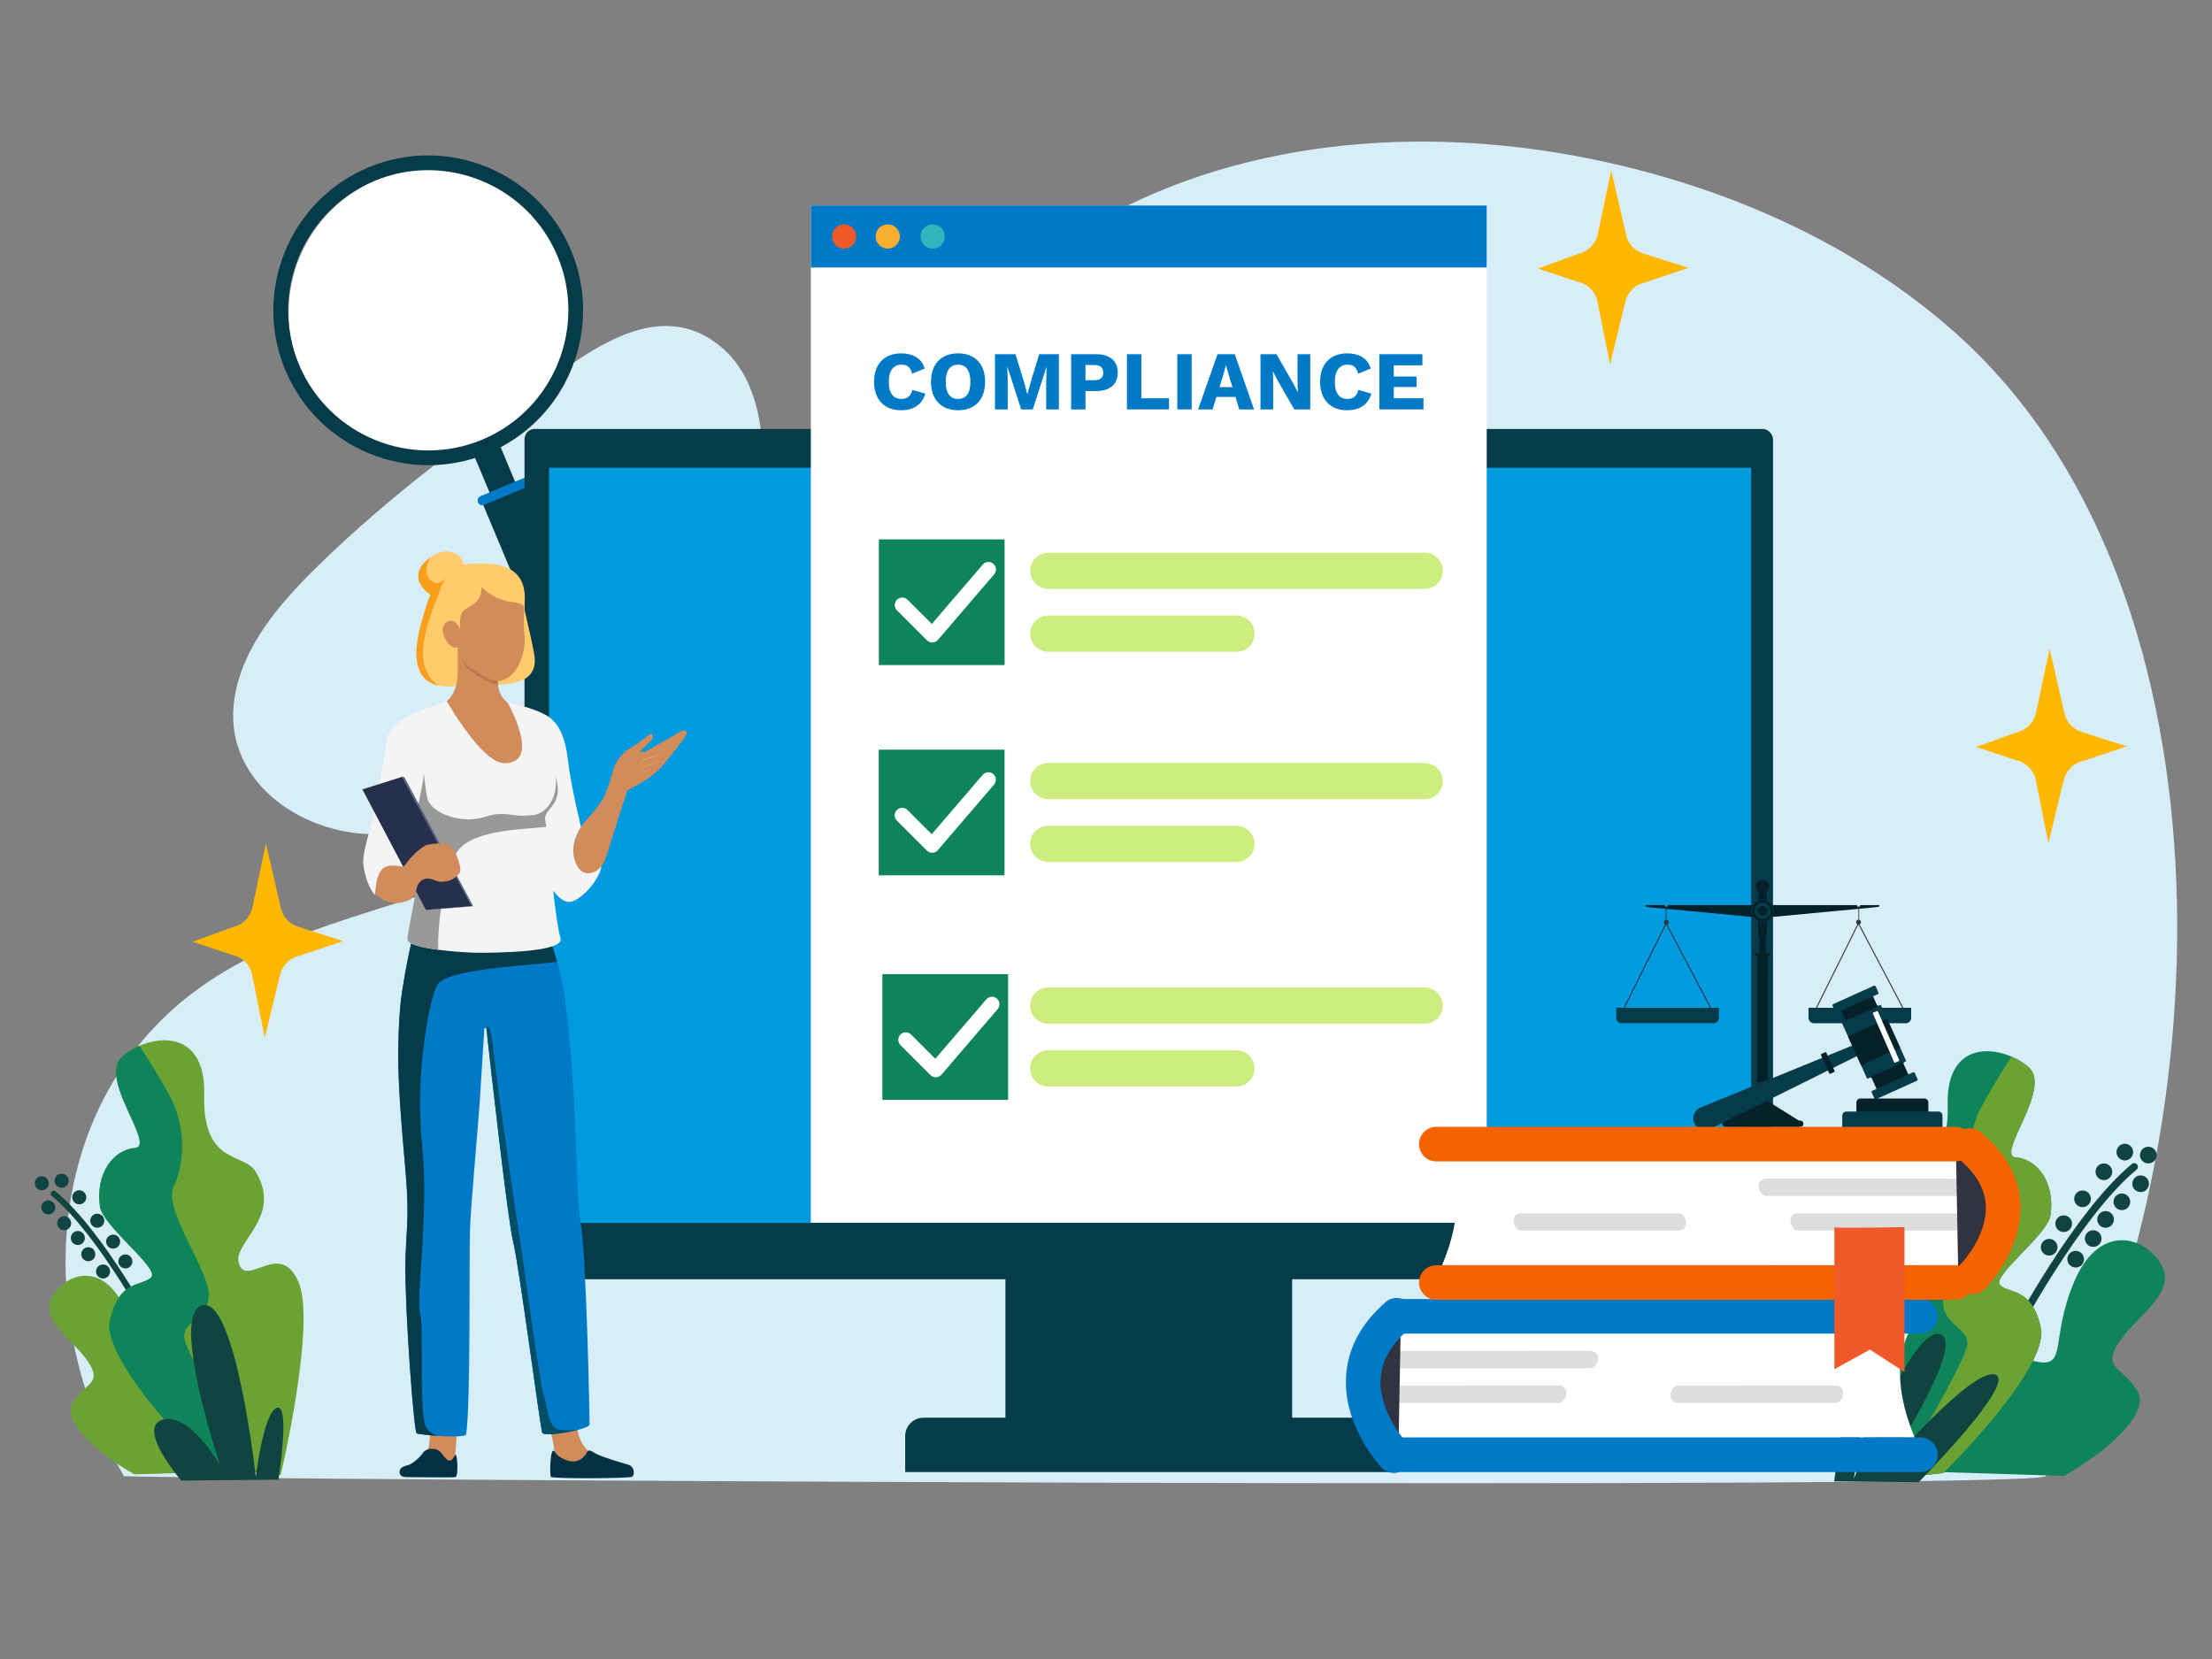 <?xml version="1.0" encoding="UTF-8"?>
<svg id="Layer_1" data-name="Layer 1" xmlns="http://www.w3.org/2000/svg" viewBox="0 0 1600 1200">
  <rect x="0" y="0" width="1600" height="1200" fill="#808080" stroke="none"/>
  <defs>
    <style>
      .cls-1 {
        fill: #ffb700;
      }

      .cls-2 {
        fill: #f46300;
      }

      .cls-3 {
        fill: #009bde;
      }

      .cls-4 {
        fill: #063b49;
      }

      .cls-5 {
        fill: #034e67;
      }

      .cls-6 {
        fill: #d28c5c;
      }

      .cls-7 {
        fill: #042028;
      }

      .cls-8 {
        fill: #0f4440;
      }

      .cls-9 {
        fill: #26304a;
      }

      .cls-10 {
        fill: #fff;
      }

      .cls-11 {
        fill: #6aa333;
      }

      .cls-12 {
        fill: #cded80;
      }

      .cls-13 {
        fill: #007ac6;
      }

      .cls-14 {
        fill: #033042;
      }

      .cls-15 {
        fill: #0f845a;
      }

      .cls-16 {
        fill: #33b5bd;
      }

      .cls-17 {
        fill: #313440;
      }

      .cls-18 {
        fill: #4e5f7f;
      }

      .cls-19 {
        fill: #ddd;
      }

      .cls-20 {
        fill: #e7ac81;
      }

      .cls-21 {
        fill: #999;
      }

      .cls-22 {
        fill: #fbaf32;
      }

      .cls-23 {
        fill: #f4f4f4;
      }

      .cls-24 {
        fill: #d7eef8;
      }

      .cls-25 {
        fill: #f05a2a;
      }

      .cls-26 {
        fill: #bb784c;
      }

      .cls-27 {
        fill: #f99f1b;
      }

      .cls-28 {
        fill: #ffcb6b;
      }
    </style>
  </defs>
  <path class="cls-24" d="M522.72,251.93c42.2,36.66,32.48,124.86,7.45,170.89-48.58,89.34-153.05,181.09-260.34,180.54-53.56-.28-109.5-39.85-100.17-98.58,5.81-36.55,31.26-66.66,57.56-92.7,46.76-46.32,99.25-86.24,152.69-124.46,39.67-28.38,94.79-77.4,142.8-35.69Z"/>
  <path class="cls-24" d="M144.18,714.66c-113.28,81.55-121.1,239.21-54.51,353.08,71.24,2.67,1384.39,10.06,1389.98,0,127.62-229.6,146.33-638.68-65.29-826.98-70.19-62.45-158.62-102.34-250.28-122.96-124.16-27.94-260-20.12-370.76,42.57-131.09,74.2-190,217.5-277.45,332.4-43.09,56.62-92.97,107.05-159.09,135.48-69.83,30.02-148.27,40.72-211.37,85.53-.41.29-.82.59-1.23.88Z"/>
  <g>
    <path class="cls-15" d="M1492.85,1067.58c25.5-14.2,63.42-43.56,53.26-61.25-10.16-17.69-26.02-15.72-13.77-34.9,12.25-19.18,44.12-36.94,30.2-58.02-13.92-21.09-45.33-26.94-62.46,14.19-17.13,41.13-4.69,61.66-26.61,57.39s-41.06-11.46-56.07,28.48c-15.01,39.95-10.91,51.4-10.91,51.4l86.36,2.72Z"/>
    <g>
      <path class="cls-8" d="M1455.61,969.13c-.42,0-.84-.1-1.24-.31-1.3-.68-1.8-2.29-1.12-3.6,1.9-3.62,47.11-89,88.79-123.27,1.14-.94,2.81-.77,3.75.37.93,1.14.77,2.81-.37,3.75-40.86,33.59-87,120.76-87.46,121.64-.48.91-1.4,1.42-2.36,1.42Z"/>
      <circle class="cls-8" cx="1482.21" cy="902.15" r="6.03"/>
      <circle class="cls-8" cx="1492.72" cy="885.14" r="6.03"/>
      <circle class="cls-8" cx="1506.33" cy="867.21" r="6.03" transform="translate(-119.46 252.48) rotate(-9.22)"/>
      <circle class="cls-8" cx="1521.79" cy="847.57" r="6.03"/>
      <circle class="cls-8" cx="1536.94" cy="833.35" r="6.03" transform="translate(-139.11 1330.86) rotate(-45)"/>
      <circle class="cls-8" cx="1553.95" cy="835.51" r="6.03" transform="translate(187.36 1951.43) rotate(-67.5)"/>
      <circle class="cls-8" cx="1548.38" cy="856.23" r="6.03"/>
      <circle class="cls-8" cx="1534.77" cy="869.37" r="6.03" transform="translate(-119.44 257.07) rotate(-9.22)"/>
      <circle class="cls-8" cx="1523.02" cy="882.05" r="6.03" transform="translate(125.28 1951.59) rotate(-67.5)"/>
      <circle class="cls-8" cx="1514.06" cy="895.97" r="6.03" transform="translate(-123.97 254.09) rotate(-9.22)"/>
      <circle class="cls-8" cx="1501.38" cy="910.81" r="6.03" transform="translate(85.35 1949.35) rotate(-67.5)"/>
    </g>
    <g>
      <path class="cls-15" d="M1405.62,1065.56s76.98-75.69,70.56-105.2-23.09-24.38-29.51-30.79c-6.41-6.41,34.64-36.46,36.56-50.68,3.21-23.73-9.62-40.41-25.02-41.7-15.4-1.28,26.94-50.03,8.98-65.43-17.96-15.4-59.66-22.45-58.37,27.58,1.28,50.03-28.36,41.19-36.56,54.52-20.53,33.36,17.96,51.32,11.55,66.71-6.41,15.4-29.33-17.76-42.25,12.29-12.92,30.05,12.74,137.81,12.74,137.81l51.32-5.13Z"/>
      <path class="cls-11" d="M1458.22,837.2c-15.4-1.28,26.94-50.03,8.98-65.43-3.37-2.89-7.57-5.48-12.17-7.46-6.02,9.15-15.53,24.15-22.47,37.61-10.9,21.17-9.62,47.47-1.92,62.86,7.7,15.4-23.73,57.73-25.02,75.69-1.28,17.96,19.24,19.89,17.32,32.71-1.71,11.39-41.82,80.38-50.8,95.72l33.48-3.35s76.98-75.69,70.56-105.2c-6.41-29.51-23.09-24.38-29.51-30.79-6.41-6.41,34.64-36.46,36.56-50.68,3.21-23.73-9.62-40.41-25.02-41.7Z"/>
    </g>
    <path class="cls-8" d="M1387.83,1072.1s71.98-72.82,55.24-77.84c-16.74-5.02-79.51,67.8-79.51,67.8,0,0,60.26-92.07,39.34-97.09-20.92-5.02-61.94,104.62-61.94,104.62,0,0,12.55-78.4,4.18-80.63-8.37-2.23-18.41,82.58-18.41,82.58l61.1.56Z"/>
  </g>
  <g>
    <circle class="cls-10" cx="312.8" cy="225.95" r="104.05"/>
    <path class="cls-4" d="M358.07,325.54c-55.74,26.65-122.77,2.98-149.42-52.76-26.65-55.74-2.98-122.77,52.76-149.42,55.74-26.65,122.77-2.98,149.42,52.76,26.65,55.74,2.98,122.77-52.76,149.42ZM266.02,132.99c-50.43,24.11-71.85,84.75-47.74,135.19,24.11,50.43,84.75,71.85,135.19,47.74,50.43-24.11,71.85-84.75,47.74-135.19-24.11-50.43-84.75-71.85-135.19-47.74Z"/>
    <rect class="cls-4" x="349.04" y="323.89" width="20.05" height="36.56" transform="translate(-104.34 165.36) rotate(-22.74)"/>
    <rect class="cls-4" x="365.37" y="352.09" width="35.38" height="94.65" transform="translate(-124.6 179.07) rotate(-22.73)"/>
    <path class="cls-13" d="M379.02,345.72l-31.41,13.16c-1.74.73-2.57,2.75-1.84,4.49h0c.73,1.74,2.75,2.57,4.49,1.84l31.41-13.16c1.74-.73,2.57-2.75,1.84-4.49h0c-.73-1.74-2.75-2.57-4.49-1.84Z"/>
  </g>
  <g>
    <g>
      <path class="cls-8" d="M113.1,968.78c-.78,0-1.53-.42-1.92-1.16-.39-.74-39.28-74.2-73.71-102.5-.93-.76-1.06-2.13-.3-3.05.76-.93,2.13-1.06,3.05-.3,35.11,28.87,73.19,100.79,74.79,103.84.56,1.06.15,2.37-.91,2.93-.32.17-.67.25-1.01.25Z"/>
      <circle class="cls-8" cx="90.69" cy="912.42" r="5.08"/>
      <circle class="cls-8" cx="81.83" cy="898.09" r="5.08"/>
      <path class="cls-8" d="M65.29,882.98c0-2.81,2.27-5.08,5.08-5.08s5.08,2.27,5.08,5.08-2.27,5.08-5.08,5.08-5.08-2.27-5.08-5.08Z"/>
      <circle class="cls-8" cx="57.34" cy="866.04" r="5.08"/>
      <circle class="cls-8" cx="44.58" cy="854.06" r="5.08"/>
      <circle class="cls-8" cx="30.25" cy="855.88" r="5.08"/>
      <circle class="cls-8" cx="34.94" cy="873.34" r="5.08"/>
      <circle class="cls-8" cx="46.4" cy="884.8" r="5.08"/>
      <circle class="cls-8" cx="56.3" cy="895.48" r="5.08"/>
      <path class="cls-8" d="M58.78,907.21c0-2.81,2.27-5.08,5.08-5.08s5.08,2.27,5.08,5.08-2.27,5.08-5.08,5.08-5.08-2.27-5.08-5.08Z"/>
      <circle class="cls-8" cx="74.54" cy="919.71" r="5.08"/>
    </g>
    <path class="cls-11" d="M97.29,1066.49c-21.49-11.97-53.43-36.7-44.87-51.61,8.56-14.9,21.92-13.25,11.6-29.41-10.32-16.16-37.18-31.12-25.45-48.89,11.73-17.77,38.19-22.7,52.63,11.95,14.44,34.65,3.95,51.95,22.42,48.35,18.47-3.6,34.6-9.66,47.24,24,12.65,33.66,9.19,43.3,9.19,43.3l-72.76,2.29Z"/>
    <g>
      <path class="cls-11" d="M150.96,1061.85s-78.04-76.74-71.54-106.65c6.5-29.92,23.41-24.71,29.92-31.22,6.5-6.5-35.12-36.97-37.07-51.38-3.25-24.06,9.75-40.97,25.36-42.27,15.61-1.3-27.31-50.73-9.1-66.33,18.21-15.61,60.48-22.76,59.18,27.96-1.3,50.73,28.75,41.76,37.07,55.28,20.81,33.82-18.21,52.03-11.71,67.63,6.5,15.61,29.74-18,42.83,12.46,13.09,30.46-12.92,139.72-12.92,139.72l-52.03-5.2Z"/>
      <path class="cls-15" d="M97.63,830.33c15.61-1.3-27.31-50.73-9.1-66.33,3.41-2.93,7.68-5.56,12.34-7.56,6.1,9.28,15.75,24.48,22.78,38.13,11.06,21.46,9.76,48.12,1.95,63.73-7.8,15.61,24.06,58.53,25.36,76.74,1.3,18.21-19.51,20.16-17.56,33.17,1.73,11.55,42.4,81.49,51.5,97.04l-33.94-3.39s-78.04-76.74-71.54-106.65c6.5-29.91,23.41-24.71,29.91-31.22,6.5-6.5-35.12-36.96-37.07-51.38-3.25-24.06,9.75-40.97,25.36-42.27Z"/>
    </g>
    <path class="cls-8" d="M131.07,1070.93s-32.77-38.21-13.5-43.99c19.27-5.78,41.44,32.43,41.44,32.43,0,0-36.62-109.5-12.54-115.28,24.08-5.78,38.55,123.95,38.55,123.95,0,0,5.76-47.21,15.4-49.77,9.63-2.57.98,52.02.98,52.02l-70.33.64Z"/>
  </g>
  <g>
    <g>
      <rect class="cls-4" x="727.25" y="910.27" width="207.37" height="136.89"/>
      <rect class="cls-4" x="379.39" y="310.27" width="903.09" height="615.03" rx="7.46" ry="7.46"/>
      <path class="cls-4" d="M993.85,1025.47h-325.83c-7.33,0-13.28,5.95-13.28,13.28v26.02h352.39v-26.02c0-7.33-5.95-13.28-13.28-13.28Z"/>
    </g>
    <polygon class="cls-3" points="397.19 338.34 397.19 369.66 397.19 428.47 397.19 884.58 1266.72 884.58 1266.72 428.47 1266.72 369.66 1266.72 338.34 397.19 338.34"/>
  </g>
  <g>
    <rect class="cls-10" x="586.49" y="148.8" width="488.9" height="735.63"/>
    <g>
      <g>
        <rect class="cls-15" x="635.62" y="542.25" width="90.97" height="90.91"/>
        <path class="cls-10" d="M674.24,616.82c-1.43,0-2.82-.57-3.83-1.59l-21.68-21.67c-2.12-2.12-2.12-5.54,0-7.66,2.12-2.12,5.55-2.12,7.67,0l17.54,17.53,36.85-42.95c1.95-2.28,5.37-2.53,7.64-.59,2.28,1.95,2.54,5.36.59,7.63l-40.65,47.4c-.98,1.15-2.4,1.83-3.91,1.89-.07,0-.14,0-.21,0Z"/>
        <path class="cls-12" d="M1030.5,578.09h-272.29c-7.24,0-13.11-5.87-13.11-13.11s5.87-13.11,13.11-13.11h272.29c7.24,0,13.11,5.87,13.11,13.11s-5.87,13.11-13.11,13.11Z"/>
        <path class="cls-12" d="M894.35,623.53h-136.15c-7.24,0-13.11-5.87-13.11-13.11s5.87-13.11,13.11-13.11h136.15c7.24,0,13.11,5.87,13.11,13.11s-5.87,13.11-13.11,13.11Z"/>
      </g>
      <g>
        <rect class="cls-15" x="638.24" y="704.65" width="90.97" height="90.91"/>
        <path class="cls-10" d="M676.86,779.22c-1.43,0-2.82-.57-3.83-1.59l-21.68-21.67c-2.12-2.12-2.12-5.54,0-7.66,2.12-2.12,5.55-2.12,7.67,0l17.54,17.53,36.85-42.95c1.95-2.28,5.37-2.53,7.64-.59,2.28,1.95,2.54,5.36.59,7.63l-40.65,47.4c-.98,1.15-2.4,1.83-3.91,1.89-.07,0-.14,0-.21,0Z"/>
        <path class="cls-12" d="M1030.5,740.5h-272.29c-7.24,0-13.11-5.87-13.11-13.11s5.87-13.11,13.11-13.11h272.29c7.24,0,13.11,5.87,13.11,13.11s-5.87,13.11-13.11,13.11Z"/>
        <path class="cls-12" d="M894.35,785.93h-136.15c-7.24,0-13.11-5.87-13.11-13.11s5.87-13.11,13.11-13.11h136.15c7.24,0,13.11,5.87,13.11,13.11s-5.87,13.11-13.11,13.11Z"/>
      </g>
      <g>
        <rect class="cls-15" x="635.69" y="390.15" width="90.97" height="90.91"/>
        <path class="cls-10" d="M674.31,464.72c-1.43,0-2.82-.57-3.83-1.59l-21.68-21.67c-2.12-2.12-2.12-5.54,0-7.66,2.12-2.12,5.55-2.12,7.67,0l17.54,17.53,36.85-42.95c1.95-2.28,5.37-2.53,7.64-.59,2.28,1.95,2.54,5.36.59,7.63l-40.65,47.4c-.98,1.15-2.4,1.83-3.91,1.89-.07,0-.14,0-.21,0Z"/>
        <path class="cls-12" d="M1030.56,425.99h-272.29c-7.24,0-13.11-5.87-13.11-13.11s5.87-13.11,13.11-13.11h272.29c7.24,0,13.11,5.87,13.11,13.11s-5.87,13.11-13.11,13.11Z"/>
        <path class="cls-12" d="M894.42,471.43h-136.15c-7.24,0-13.11-5.87-13.11-13.11s5.87-13.11,13.11-13.11h136.15c7.24,0,13.11,5.87,13.11,13.11s-5.87,13.11-13.11,13.11Z"/>
      </g>
    </g>
    <rect class="cls-13" x="586.5" y="148.65" width="488.86" height="44.84"/>
    <circle class="cls-25" cx="610.57" cy="171.07" r="8.78"/>
    <circle class="cls-22" cx="642.12" cy="171.07" r="8.78"/>
    <circle class="cls-16" cx="674.66" cy="171.07" r="8.78"/>
  </g>
  <g>
    <rect class="cls-7" x="1272.62" y="673.79" width="4.56" height="111.05"/>
    <rect class="cls-7" x="1271.01" y="690.51" width="7.78" height="111.05"/>
    <polygon class="cls-7" points="1279.1 796.74 1270.7 796.74 1248.52 810.6 1248.52 815.07 1301.28 815.07 1301.28 810.6 1279.1 796.74"/>
    <rect class="cls-7" x="1269.53" y="689.35" width="10.73" height="1.88" rx=".16" ry=".16"/>
    <rect class="cls-7" x="1271.75" y="646.25" width="6.3" height="30.58"/>
    <circle class="cls-7" cx="1274.9" cy="641.36" r="4.9"/>
    <path class="cls-7" d="M1206.41,654.66v.18c0,.64-.52,1.16-1.16,1.16s-1.16-.52-1.16-1.16v-.18h-13.86s-.36,1.25,1.43,1.43c1.79.18,77.61,7.33,77.61,7.33l.72-8.76h-63.57Z"/>
    <path class="cls-17" d="M1205.11,667.17c-.15,0-.27-.12-.27-.27v-11.2c0-.15.12-.27.27-.27s.27.12.27.27v11.2c0,.15-.12.27-.27.27Z"/>
    <path class="cls-17" d="M1207.05,667.01c0-.98-.8-1.78-1.78-1.78s-1.78.8-1.78,1.78.8,1.78,1.78,1.78,1.78-.8,1.78-1.78Z"/>
    <path class="cls-7" d="M1343.21,654.66v.18c0,.64.52,1.16,1.16,1.16s1.16-.52,1.16-1.16v-.18h13.86s.36,1.25-1.43,1.43c-1.79.18-77.61,7.33-77.61,7.33l-.72-8.76h63.57Z"/>
    <path class="cls-17" d="M1311.81,733.47s-.08,0-.12-.01c-.21-.04-.32-.19-.25-.33l32.43-65.31c.05-.11.2-.18.37-.18.16,0,.32.07.37.17l34.26,65.14c.07.14-.04.28-.24.33-.21.05-.43-.02-.5-.16l-33.88-64.42-32.07,64.58c-.05.11-.21.18-.37.18Z"/>
    <path class="cls-17" d="M1344.51,667.17c-.15,0-.27-.12-.27-.27v-11.2c0-.15.12-.27.27-.27s.27.12.27.27v11.2c0,.15-.12.27-.27.27Z"/>
    <path class="cls-17" d="M1342.56,667.01c0-.98.8-1.78,1.78-1.78s1.78.8,1.78,1.78-.8,1.78-1.78,1.78-1.78-.8-1.78-1.78Z"/>
    <g>
      <g>
        <circle class="cls-7" cx="1274.9" cy="658.85" r="8.11" transform="translate(-89.07 212.72) rotate(-9.22)"/>
        <path class="cls-4" d="M1274.9,667.23c-4.62,0-8.38-3.76-8.38-8.38s3.76-8.38,8.38-8.38,8.38,3.76,8.38,8.38-3.76,8.38-8.38,8.38ZM1274.9,651.01c-4.33,0-7.85,3.52-7.85,7.85s3.52,7.85,7.85,7.85,7.85-3.52,7.85-7.85-3.52-7.85-7.85-7.85Z"/>
      </g>
      <circle class="cls-4" cx="1274.9" cy="658.85" r="5.95"/>
      <circle class="cls-7" cx="1274.9" cy="658.85" r="3.35"/>
    </g>
    <rect class="cls-7" x="1271.01" y="698.6" width="7.78" height="3.98"/>
    <rect class="cls-7" x="1271.01" y="784.62" width="7.78" height="4.9"/>
    <rect class="cls-4" x="1271.01" y="782.86" width="7.78" height=".68"/>
    <rect class="cls-7" x="1271.01" y="796.04" width="7.78" height=".68"/>
    <path class="cls-7" d="M1302.21,810.55h-54.19c-1.26,0-2.28,1.02-2.28,2.28h0c0,1.26,1.02,2.28,2.28,2.28h54.19c1.26,0,2.28-1.02,2.28-2.28h0c0-1.26-1.02-2.28-2.28-2.28Z"/>
    <path class="cls-4" d="M1312.06,740.13h66.43c2.16,0,3.92-1.75,3.92-3.92v-7.24h-74.27v7.24c0,2.16,1.75,3.92,3.92,3.92Z"/>
    <path class="cls-17" d="M1172.75,733.47s-.08,0-.12-.01c-.21-.04-.32-.19-.25-.33l32.43-65.31c.05-.11.2-.18.37-.18.16,0,.32.07.37.17l34.26,65.14c.07.14-.04.28-.24.33-.21.05-.43-.02-.5-.16l-33.88-64.42-32.07,64.58c-.05.11-.21.18-.37.18Z"/>
    <path class="cls-4" d="M1173,740.13h66.43c2.16,0,3.92-1.75,3.92-3.92v-7.24h-74.27v7.24c0,2.16,1.75,3.92,3.92,3.92Z"/>
  </g>
  <g>
    <g>
      <rect class="cls-7" x="1320.86" y="740.8" width="69.92" height="25.26" transform="translate(1227.56 2299.22) rotate(-114.32)"/>
      <path class="cls-4" d="M1342.7,755.08l3.34,7.39-109.01,54.13c-4.31,2.14-9.54.28-11.52-4.11h0c-1.98-4.39.07-9.54,4.53-11.37l112.66-46.04Z"/>
      <rect class="cls-4" x="1333.16" y="738.04" width="44.77" height="31.02" transform="translate(1227.07 2299.15) rotate(-114.32)"/>
      <path class="cls-7" d="M1334.88,738.4s.1-.01.14-.03l23.34-10.55c.18-.08.26-.29.18-.47-.08-.18-.29-.26-.47-.18l-23.34,10.55c-.18.08-.26.29-.18.47.06.13.19.21.33.21Z"/>
      <path class="cls-7" d="M1353.46,779.52s.1-.01.14-.03l23.34-10.55c.18-.08.26-.29.18-.47-.08-.18-.29-.26-.47-.18l-23.34,10.55c-.18.08-.26.29-.18.47.06.13.19.21.33.21Z"/>
      <rect class="cls-7" x="1344.19" y="738.26" width="22.91" height="31.02" transform="translate(1227.01 2299.54) rotate(-114.32)"/>
      <rect class="cls-4" x="1325.01" y="719.4" width="34.19" height="6.7" rx=".87" ry=".87" transform="translate(-178.55 616.81) rotate(-24.32)"/>
      <rect class="cls-4" x="1353.32" y="782.04" width="34.19" height="6.7" rx=".87" ry=".87" transform="translate(-201.83 634.03) rotate(-24.32)"/>
      <rect class="cls-7" x="1319.96" y="761.1" width="4.23" height="15.69" rx=".55" ry=".55" transform="translate(-199.35 612.66) rotate(-24.32)"/>
    </g>
    <rect class="cls-10" x="1362.25" y="730.34" width="3.95" height="39.47" rx=".51" ry=".51" transform="translate(-186.31 610.15) rotate(-23.65)"/>
  </g>
  <g>
    <path class="cls-7" d="M1342.77,806.45h52.06v-9.03c0-1.57-1.28-2.85-2.85-2.85h-46.36c-1.57,0-2.85,1.28-2.85,2.85v9.03Z"/>
    <path class="cls-4" d="M1335.47,804.02h66.65c1.61,0,2.92,1.31,2.92,2.92v9.26h-72.49v-9.26c0-1.61,1.31-2.92,2.92-2.92Z"/>
  </g>
  <g>
    <g>
      <path class="cls-10" d="M1007.44,1039.75s-18.9-25.49,2.09-87.59h379.57s-30.24,25.03-4.17,87.59h-377.49Z"/>
      <path class="cls-19" d="M1014.47,977.18c-3.43,0-6.23,3.56-6.26,7-.02,3.46,2.76,5.51,6.22,5.51h135.34c3.43,0,6.23-3.69,6.26-7.13.03-3.46-2.76-5.43-6.22-5.45l-135.3.06h-.04Z"/>
      <path class="cls-19" d="M1013.5,1002.21c-2.9,0-5.26,3.56-5.28,7-.02,3.46,2.33,5.51,5.25,5.51h114.2c2.91,0,5.27-3.69,5.29-7.13.02-3.46-2.33-5.43-5.25-5.45l-114.18.06h-.03Z"/>
      <path class="cls-17" d="M1011.61,1044.96l1.75-94.98s-36.16,16.77-35.12,45.97c1.04,29.2,33.37,49.01,33.37,49.01Z"/>
      <path class="cls-13" d="M1389.1,939.64h-375.4c-6.92,0-12.51,5.6-12.51,12.51s5.6,12.51,12.51,12.51h375.4c6.92,0,12.51-5.6,12.51-12.51s-5.6-12.51-12.51-12.51Z"/>
      <path class="cls-13" d="M1389.1,1039.75h-375.4c-6.92,0-12.51,5.6-12.51,12.51s5.6,12.51,12.51,12.51h375.4c6.92,0,12.51-5.6,12.51-12.51s-5.6-12.51-12.51-12.51Z"/>
      <path class="cls-13" d="M1010.22,938.83c-2.8,0-5.61.99-7.94,3.01-18.09,15.73-27.74,34.13-28.68,54.69-1.63,35.77,24.59,63.88,25.7,65.06,4.89,5.16,12.81,5.16,17.7,0,4.87-5.15,4.89-13.49.02-18.66-.29-.32-19.58-21.33-18.4-45.27.62-12.75,7.21-24.67,19.58-35.42,5.34-4.64,6.1-12.97,1.7-18.6-2.47-3.17-6.05-4.81-9.67-4.81Z"/>
      <path class="cls-19" d="M1213.71,1002.21c-2.9,0-5.26,3.56-5.28,7-.02,3.46,2.33,5.51,5.25,5.51h114.2c2.91,0,5.27-3.69,5.29-7.13.02-3.46-2.33-5.43-5.25-5.45l-114.18.06h-.03Z"/>
    </g>
    <g>
      <path class="cls-10" d="M1420.59,915.16s18.9-25.49-2.09-87.59h-379.57s30.24,25.03,4.17,87.59h377.49Z"/>
      <path class="cls-19" d="M1413.55,852.6c3.43,0,6.23,3.56,6.26,7,.02,3.46-2.76,5.51-6.22,5.51h-135.34c-3.43,0-6.23-3.69-6.26-7.13-.03-3.46,2.76-5.43,6.22-5.45l135.3.06h.04Z"/>
      <path class="cls-19" d="M1414.53,877.62c2.9,0,5.26,3.56,5.28,7,.02,3.46-2.33,5.51-5.25,5.51h-114.2c-2.91,0-5.27-3.69-5.29-7.13-.02-3.46,2.33-5.43,5.25-5.45l114.18.06h.03Z"/>
      <path class="cls-17" d="M1416.42,920.38l-1.75-94.98s36.16,16.77,35.12,45.97c-1.04,29.2-33.37,49.01-33.37,49.01Z"/>
      <path class="cls-2" d="M1038.93,815.06h375.4c6.92,0,12.51,5.6,12.51,12.51s-5.6,12.51-12.51,12.51h-375.4c-6.92,0-12.51-5.6-12.51-12.51s5.6-12.51,12.51-12.51Z"/>
      <path class="cls-2" d="M1038.93,915.16h375.4c6.92,0,12.51,5.6,12.51,12.51s-5.6,12.51-12.51,12.51h-375.4c-6.92,0-12.51-5.6-12.51-12.51s5.6-12.51,12.51-12.51Z"/>
      <path class="cls-2" d="M1424.77,816.1c2.8,0,5.61.93,7.94,2.85,18.09,14.9,27.74,32.32,28.68,51.79,1.63,33.87-24.59,60.5-25.7,61.61-4.89,4.89-12.81,4.89-17.7,0-4.87-4.88-4.89-12.78-.02-17.67.29-.3,19.58-20.2,18.4-42.87-.62-12.07-7.21-23.36-19.58-33.54-5.34-4.39-6.1-12.28-1.7-17.62,2.47-3.01,6.05-4.56,9.67-4.56Z"/>
      <path class="cls-19" d="M1214.31,877.62c2.9,0,5.26,3.56,5.28,7,.02,3.46-2.33,5.51-5.25,5.51h-114.2c-2.91,0-5.27-3.69-5.29-7.13-.02-3.46,2.33-5.43,5.25-5.45l114.18.06h.03Z"/>
    </g>
    <path class="cls-25" d="M1326.85,887.61v102.78l25.7-14.2,25.02,16.23v-104.81s-51.73,1.01-50.71,0Z"/>
  </g>
  <g>
    <path class="cls-1" d="M1506.71,548.31l24.92-8.42-25.23-8.1c-7.54-1.84-13.39-7.77-15.13-15.32l-8.65-37.5-7.87,36.99c-1.66,7.8-7.69,13.93-15.46,15.72l-23.46,8.55,22.93,7.62c8.01,1.7,14.25,8.01,15.85,16.05l7.25,36.3,8.93-36.63c1.89-7.75,8.09-13.7,15.91-15.26Z"/>
    <path class="cls-1" d="M1481.66,609.86l-9.09-45.55c-1.44-7.22-7.03-12.88-14.23-14.41l-.22-.06-28.62-9.51,29.34-10.68c6.95-1.6,12.4-7.14,13.88-14.12l9.83-46.21,10.76,46.69c1.57,6.83,6.78,12.1,13.59,13.76l.14.04,31.27,10.04-31.19,10.52c-6.99,1.4-12.6,6.78-14.29,13.71l-11.16,45.79ZM1459.32,545.83c8.78,1.92,15.58,8.83,17.35,17.66l5.4,27.06,6.69-27.47c2.06-8.46,8.88-15.03,17.4-16.79l18.79-6.35-19.12-6.14c-8.32-2.06-14.67-8.51-16.6-16.87l-6.53-28.32-5.91,27.77c-1.81,8.52-8.44,15.29-16.9,17.29l-17.7,6.45,17.13,5.69Z"/>
  </g>
  <g>
    <path class="cls-1" d="M216.54,689.17l24.92-8.42-25.23-8.1c-7.54-1.84-13.39-7.77-15.13-15.32l-8.65-37.5-7.87,36.99c-1.66,7.8-7.69,13.93-15.46,15.72l-23.46,8.55,22.93,7.62c8.01,1.7,14.25,8.01,15.85,16.05l7.25,36.3,8.93-36.63c1.89-7.75,8.09-13.7,15.91-15.26Z"/>
    <path class="cls-1" d="M191.5,750.72l-9.1-45.55c-1.44-7.22-7.03-12.88-14.24-14.41l-.22-.06-28.62-9.51,29.34-10.68c6.95-1.6,12.4-7.14,13.88-14.12l9.83-46.21,10.76,46.69c1.57,6.83,6.78,12.1,13.59,13.76l.14.04,31.27,10.04-31.19,10.52c-6.99,1.4-12.6,6.78-14.29,13.71l-11.16,45.79ZM169.15,686.69c8.78,1.92,15.59,8.84,17.35,17.66l5.4,27.06,6.7-27.47c2.06-8.46,8.88-15.03,17.4-16.79l18.79-6.35-19.12-6.14c-8.32-2.06-14.67-8.51-16.6-16.87l-6.53-28.32-5.91,27.77c-1.81,8.52-8.44,15.29-16.9,17.29l-17.7,6.45,17.13,5.69Z"/>
  </g>
  <g>
    <path class="cls-1" d="M1189.63,202.22l24.92-8.42-25.23-8.1c-7.54-1.84-13.39-7.77-15.13-15.32l-8.65-37.5-7.87,36.99c-1.66,7.8-7.69,13.93-15.46,15.72l-23.46,8.55,22.93,7.62c8.01,1.7,14.25,8.01,15.85,16.05l7.25,36.3,8.93-36.63c1.89-7.75,8.09-13.7,15.91-15.26Z"/>
    <path class="cls-1" d="M1164.59,263.77l-9.09-45.55c-1.44-7.22-7.03-12.88-14.23-14.41l-.22-.06-28.62-9.51,29.34-10.68c6.95-1.6,12.4-7.14,13.88-14.12l9.83-46.21,10.76,46.69c1.57,6.83,6.78,12.1,13.59,13.76l.14.04,31.27,10.04-31.19,10.52c-6.99,1.4-12.6,6.78-14.29,13.71l-11.16,45.79ZM1142.24,199.74c8.78,1.92,15.59,8.84,17.35,17.66l5.4,27.06,6.7-27.47c2.06-8.46,8.88-15.03,17.4-16.79l18.79-6.35-19.12-6.14c-8.32-2.06-14.67-8.51-16.6-16.87l-6.53-28.32-5.91,27.77c-1.81,8.52-8.44,15.29-16.9,17.29l-17.7,6.45,17.13,5.69Z"/>
  </g>
  <g>
    <g>
      <path class="cls-28" d="M329.83,496.13c2.09-.28,27.95-.84,30.46-.96,12.35-.57,29.15-2.59,26.2-21.48-1.3-8.34-7.52-34.29-7.47-34.35.09-.1.13-.15.13-.15.13-.95.24-1.87.31-2.77v-.03c1.77-20.47-10.11-26.75-22.9-28.37-1-.13-2-.23-3-.3-4.4-.33-8.79-.19-12.65.02-1.93.1-3.77.35-5.53.73-8.97,1.91-15.77,7.09-20.03,13.36-1.78,2.61-3.11,5.42-3.98,8.25-.78,2.57-30.59,72.57,18.46,66.05Z"/>
      <path class="cls-28" d="M308.41,427.85c1,.9,1.98,1.65,2.95,2.24,1.76,1.1,3.46,1.72,5.08,1.94,4.25.59,7.96-1.52,10.95-4.6,3.93-4.06,6.6-9.82,7.59-13.33.01-.05.03-.09.04-.14.55-1.99.64-3.83.36-5.49-1.25-7.64-10.22-11.4-17.78-8.64-1.87.68-4.01,1.77-6.07,3.19-7.58,5.21-14.21,14.84-3.11,24.82Z"/>
      <path class="cls-27" d="M308.41,427.85c1,.9,1.98,1.65,2.95,2.24-.78,2.57-2.24,5.31-2.83,7.73-2.09,8.56-19.75,51.65,8.59,58.06-6.91-4.3-10.83-13.25-11.18-20.84-.5-10.79,3.02-22.92,6.52-33.02,1.18-3.4,2.57-6.69,3.99-9.99,1.53-3.55,2.2-9.25,6.52-14-3.94,3.86-6.7,4.06-7.62,3.81-9.97-2.66-6.83-15.03-3.82-18.81-7.58,5.21-14.21,14.84-3.11,24.82Z"/>
      <path class="cls-6" d="M384.58,529.54c-1.55,15.09-19.32,39.58-24.98,37.69-5.64-1.89-47.53-53.33-40.78-57.11,6.75-3.77,12.31-9.52,12.31-25.53,0-16.01-.24-23.07-.24-23.07l4.68-8.58,24.51,38.47c.04,1.28.09,2.53.2,3.75.42,4.84,1.83,9.32,8.23,14.2,8,6.12,17.66,4.79,16.06,20.17Z"/>
      <path class="cls-26" d="M360.29,495.17c-.74-.06-1.53-.17-2.33-.35-4.05-.92-10.74-4.9-15.69-8.21-.85-.57-1.63-1.11-2.35-1.61-4.25-2.98-5.75-7.27-6.25-14.31-.09-1.18-.15-2.42-.18-3.77,0,0,2.51,1.4,6.16,3.55l20.45,20.95c.04,1.28.09,2.53.2,3.75Z"/>
      <path class="cls-6" d="M379.15,439.19c.35-7.41-2.42-18.39-21.09-18.39-18.69,0-26.07,16.19-25.47,27.45.3,5.66-.26,12.89.43,19.84.48,7.04,2,11.33,6.25,14.31.72.5,1.5,1.04,2.35,1.61,4.95,3.31,11.65,7.28,15.7,8.21,1.03.24,2.05.37,2.98.37h.04c1.16,0,2.22-.2,3.09-.61.02,0,.04,0,.04-.02,11.74-3.51,15.33-19.45,15.95-25.72.72-7.08-1.18-7.01-.24-27.05Z"/>
      <path class="cls-6" d="M332.24,466.59c-.8,1.5-3.53,3.54-7.38-.48-3.85-4.02-7.3-12.31-1.71-16.09,5.6-3.78,10,4.06,9.91,6.87-.1,2.81-.82,9.7-.82,9.7Z"/>
      <path class="cls-28" d="M330.54,448.66c.21.29,2,6.89,2.12,5.69.12-1.2-.86-10.79,3.56-13.45,5.16-3.11,12.97-6.45,11.89-16.64,3.73,4.32,10.22,8.83,20.09,10.89,4.33.91,11.34.35,10.91,5.75,2.99-20.47-14.49-32.14-32.63-31.07-21.26,1.26-23.3,28.34-15.96,38.83Z"/>
    </g>
    <g>
      <path class="cls-6" d="M422.96,594.42c3.59-3.86,10.4-11.44,13.69-17.5,3.29-6.07,6.41-18.37,7.28-21.32.87-2.95,4.85-10.4,11.79-14.39,6.93-3.99,14.56-10.92,15.6-10.4,1.04.52,1.6,2.6-.43,4.94-2.04,2.34-7.76,7.32-7.67,7.71.09.39,2.51,1.04,4.98-.56,2.47-1.6,20.75-11.57,22.1-12.7,1.34-1.13,4.72-2.95,6.11-1.13,1.39,1.82-3.51,7.9-4.11,8.46s-8.99,11.47-10.35,13c-1.04,1.17-5.56,7.87-15.57,14.11-10.01,6.24-11.31,5.59-12.61,7.54-1.3,1.95-15.04,47.88-16.42,50.65-1.39,2.77-10.54,18.05-19.41,4.43-8.88-13.62,2.65-30.29,5.03-32.85Z"/>
      <path class="cls-20" d="M479.33,546.09c-.41-.23-.91-.2-1.36-.18-.46.03-.93.09-1.38.17-.91.16-1.81.39-2.71.63-1.79.49-3.54,1.1-5.27,1.76-.86.34-1.72.7-2.56,1.09-.84.4-1.68.79-2.45,1.36-.39.29-.71.75-.71,1.27.03.53.36.95.73,1.24.38.29.81.5,1.25.65.44.14.91.23,1.37.18-.92-.03-1.82-.4-2.5-.98-.33-.29-.6-.68-.6-1.09.02-.41.29-.79.64-1.03.74-.5,1.58-.9,2.42-1.28.84-.38,1.69-.72,2.55-1.05,1.71-.68,3.45-1.29,5.21-1.84.88-.27,1.77-.53,2.66-.73.45-.11.9-.2,1.35-.25.45-.04.93-.11,1.36.08Z"/>
      <path class="cls-20" d="M478.28,551.08c-.36-.2-.79-.18-1.19-.17-.41.02-.81.07-1.21.14-.8.14-1.59.33-2.37.54-1.56.42-3.09.96-4.6,1.53-.75.3-1.5.61-2.23.96-.73.35-1.47.69-2.14,1.19-.34.26-.62.66-.62,1.12.02.47.32.83.64,1.09.33.26.71.43,1.09.56.39.12.8.19,1.2.16-.8-.03-1.58-.35-2.17-.86-.29-.25-.52-.59-.52-.94.01-.35.25-.68.56-.88.64-.43,1.38-.78,2.1-1.11.73-.33,1.48-.63,2.23-.92,1.49-.6,3.01-1.12,4.54-1.61.77-.24,1.54-.46,2.32-.64.39-.1.78-.17,1.18-.23.39-.04.81-.1,1.18.06Z"/>
    </g>
    <path class="cls-6" d="M329.15,1055.37c.13-2.08,2.21-28.08,1.17-28.6-1.04-.52-18.72-4.33-20.28-4.07-1.56.26,3.38,16.25-.97,27.17-3.48,8.75,5.66,14.34,11.25,14.34,5.59,0,8.45-2.76,8.84-8.84Z"/>
    <path class="cls-6" d="M425.68,1049.71c-3.49-3.24-7.33-8.91-7.96-16.41-.63-7.5-1.53-16.57-1.53-16.57,0,0-23.4-3.7-22.56-.01.84,3.69,6.3,24.69,6.79,28.42.49,3.74.85,6.71.96,7.93.11,1.22-.1,11.45,2.17,11.14,2.27-.31,34.36.05,34.05-.49-.32-.54-9.65-11.9-11.91-14Z"/>
    <path class="cls-14" d="M399.8,1049.48c-1.78,1.39-2.25,17.16-1.39,18.72.87,1.56,56.67,1.21,58.75,0,2.08-1.21,2.08-7.45-2.95-8.84-5.03-1.39-19.32-5.71-23.05-7.8-3.94-2.21-5.29-3.64-6.67-.95-1.74,3.36-5.81,7.37-11.87,6.33-6.07-1.04-10.44-4.98-10.77-5.96-.32-.97-1.51-1.93-2.06-1.49Z"/>
    <path class="cls-14" d="M329.43,1052.34c-1.22,1.07-1.82,4.16-4.34,4.16-2.52,0-5.3-5.71-7.97-7.36-3.15-1.94-8.95-1.74-11.33,1.9-2.38,3.64-7.97,8.06-10.63,8.71-2.66.65-6.15,1.75-6.15,4.87,0,2.73,1.82,3.83,5.31,3.83,3.5,0,32.73.39,35.1,0,2.38-.39,1.4-17.35,0-16.12Z"/>
    <path class="cls-13" d="M426.47,1030.35c0,1.16-3.29,2.53-7.84,3.75-9.8,2.66-25.42,4.62-26.4,2.29-1.42-3.4-16.75-121-21.09-138.32-3.92-15.66-16.93-132.5-19.37-154.61-.48.13-.96.26-1.42.39-1.42,21.06-2.85,46.68-3.44,54.61-2.14,28.43-5.97,69.84-6.88,88.55-.91,18.71.63,128.13-2.87,150.41-.31,1.98-11.35,1.85-21.09,1.15-7.36-.52-13.98-1.35-14.68-1.83-2.07-1.42-8.39-87.09-8.17-121.37.15-23.03,3.2-32.09.24-66.63-2.98-34.53-5.75-64.94-5.38-90.16.26-17.06.98-29.21,2.61-40.13,0,0-.02,0-.02-.02,3.24-21.57,7.63-41.76,12.94-60.34.13-.52.28-1.02.43-1.52h84.58c0,.33,1.66,3.75,4.07,9.5,2.9,6.97,6.91,17.32,10.33,29.62,2.38,8.54,4.49,18.02,5.77,27.95-.04,0-.06.02-.09.04,9.35,69.99,7.76,142.46,11,158.89,4.58,23.4,6.78,144.09,6.78,147.77Z"/>
    <path class="cls-4" d="M315.87,713.08c-5.9,13.18-15.77,65-10.57,114.4,5.19,49.4-4.49,111.27-1.46,122.18,3.01,10.93-1.13,74.1,4.45,82.93,1.81,2.88,4.68,4.75,7.78,5.99-7.36-.52-13.98-1.35-14.68-1.83-2.07-1.42-8.39-87.09-8.17-121.37.15-23.03,3.2-32.09.24-66.63-2.98-34.53-5.75-64.94-5.38-90.16.26-17.06.98-29.21,2.61-40.13,0,0-.02,0-.02-.02,3.24-21.57,7.63-41.76,12.94-60.34l63.04,10.8,26.03-2.81c2.9,6.97,6.91,17.32,10.33,29.62-23.42,3.05-81.64,5.07-87.15,17.38Z"/>
    <path class="cls-23" d="M435.12,626.43c-1.57,10.39-15.64,25.99-23.7,25.99-3.35,0-7.51-3.09-11.28-8.21,1.76,15.94,3.83,30.17,5.29,34.2,3.86,10.59-48.1,10.76-59.19,10.76-5.44,0-17.95-.68-29.26-2.16-11.76-1.57-22.26-4.01-22.26-7.56,0-6.91,9.65-45.05,9.65-64.81,0-7.27-1.2-16.97-2.96-27.16-.15.57-.31,1.16-.5,1.81v.02c-2.98,11.02-8.74,31.89-9.39,37.97,0,0-6.47-2.61-13.22,1.16-8.63,4.83-5.16,20.34-7.58,18.25-2.44-2.07-7.63-13.03-7.99-23.4-.22-7.06,5.21-24.25,6.93-31.35,1.74-7.12,7.67-40.76,10.41-57.38.83-5.08,4.6-9.35,8.84-12.48,0-.02-.02-.04-.02-.06,0,0,.17-.11.5-.3,1.98-1.41,4.03-2.59,5.92-3.48,1.52-.91,3.07-1.63,4.66-2.38,5.6-2.61,23.18-8.69,23.18-8.69,1.44,2.51,9.02,15.47,18.1,26.81,7.69,9.61,16.47,18.08,23.53,18.08,10.72,0,13.5-6.64,12.76-14.96-.85-9.56-6.34-21.32-9.65-27.67-.33-.65-.68-1.33-.68-1.33l3.83.81,1.7.37.22.06c1.52.39,3.83,1,6.45,1.79,4.86,1.48,10.87,3.53,15.05,5.86.02,0,.02.02.04.02,6.4,3.36,13.61,10.96,15.99,30.61,2.87,23.66,9.8,50.51,9.8,50.51-3.38,5.19-8.84,16.34-3.03,27.75,5.03,9.93,14.79,5.07,17.88.55Z"/>
    <path class="cls-21" d="M394.36,593.02c.22,1.44.48,3.12.78,5.03-14.84,1.92-50.93,1.65-63.34,16.53-9.17,11.04-15.57,51.47-14.83,72.43-11.76-1.57-22.26-4.01-22.26-7.56,0-6.91,9.65-45.05,9.65-64.81,0-7.27-1.2-16.97-2.96-27.16-.15.57-.31,1.16-.5,1.81,1.11-4.73,5.27-23.42,5.42-27.62.24-6.19.65,5.23,2.72,15.42,2.07,10.17,20.04,16.58,32.83,15.42,10.02-.92,11.02-3.25,18.76-3.68,9.72-.54,11.65,2.22,25.03.7,12.94-1.44,18.87-18.82,15.62-29.89.92,2.83,1.59,5.31,1.9,7.28,2.51,16.34-10.02,18.45-8.84,26.1Z"/>
    <path class="cls-5" d="M418.63,1034.1c-9.8,2.66-25.42,4.62-26.4,2.29-1.42-3.4-16.75-121-21.09-138.32-3.92-15.66-16.93-132.5-19.37-154.61,1.24-.46,3.03-4.38,5.49,19.36,2.46,23.74,17.71,128.08,18.75,133.27,1.03,5.19,14.92,108.85,17.6,114.4,2.68,5.55,2.26,22.72,11.26,23.74,4.77.54,9.95.26,13.77-.13Z"/>
    <g>
      <polygon class="cls-9" points="262.13 570.97 290.94 561.88 341.29 655.47 308 658.07 262.13 570.97"/>
      <polygon class="cls-18" points="290.94 561.88 292.41 562.07 342.26 655.51 341.29 655.47 290.94 561.88"/>
      <polygon class="cls-18" points="342.26 655.51 308.87 658.21 308 658.07 341.29 655.47 342.26 655.51"/>
    </g>
    <path class="cls-6" d="M307.93,635.6c2.9-.73,8.25,1.82,9.42,2.08,1.17.26,7.83.36,11.5-2.83,3.18-2.76,5.84-3.26,2.8-12.28-3.14-9.32-5.76-10.75-8.23-11.92-2.47-1.17-10.44-.43-14.21.35-3.77.78-11.81,8.74-13.37,10.95-1.56,2.21-4.33,5.33-4.33,5.33-2.19-.69-11.66-3.12-15.68,2.08-4.03,5.2-4.44,17.08-4.44,17.08,3.77,3.54,8.47,7.09,15.49,6.71,7.02-.39,12.79-2.46,14.17-9.1,1.17-5.63,3.25-7.54,6.89-8.45Z"/>
  </g>
  <g>
    <path class="cls-13" d="M651.83,296.74c-12.16,0-19.6-7.68-19.6-20.57s7.5-20.57,19.54-20.57c8.35,0,15.06,3.45,17.06,11.01l-9.13,3.69c-1.15-4.96-3.69-6.53-7.56-6.53-5.81,0-9.26,4.23-9.26,12.4s3.09,12.4,9.32,12.4c3.87,0,6.71-2.06,7.68-6.53l9.44,2.66c-2.36,8.35-9.01,12.04-17.48,12.04Z"/>
    <path class="cls-13" d="M712.56,276.17c0,12.88-7.38,20.57-19.54,20.57s-19.6-7.68-19.6-20.57,7.44-20.57,19.6-20.57,19.54,7.68,19.54,20.57Z"/>
    <path class="cls-10" d="M684.07,276.17c0,8.17,3.15,12.4,8.95,12.4s8.89-4.23,8.89-12.4-3.15-12.4-8.89-12.4-8.95,4.23-8.95,12.4Z"/>
    <polygon class="cls-13" points="765.91 296.13 756.72 296.13 756.72 277.8 757.02 265.52 756.9 265.52 747.04 296.13 738.63 296.13 728.77 265.52 728.65 265.52 728.95 277.8 728.95 296.13 719.7 296.13 719.7 256.21 734.52 256.21 740.81 276.53 743.05 285 743.17 285 745.47 276.59 751.7 256.21 765.91 256.21 765.91 296.13"/>
    <path class="cls-13" d="M808.5,269.52c0,8.47-5.75,13.31-15.42,13.31h-7.92v13.31h-10.4v-39.92h18.33c9.68,0,15.42,4.9,15.42,13.31Z"/>
    <path class="cls-10" d="M798.03,269.52c0-3.69-2.24-5.5-6.59-5.5h-6.29v11.01h6.29c4.36,0,6.59-1.81,6.59-5.5Z"/>
    <polygon class="cls-13" points="845.57 288.09 845.57 296.13 815.15 296.13 815.15 256.21 825.55 256.21 825.55 288.09 845.57 288.09"/>
    <rect class="cls-13" x="851.56" y="256.21" width="10.4" height="39.92"/>
    <polygon class="cls-13" points="893.66 287.12 879.87 287.12 877.09 296.13 866.62 296.13 880.65 256.21 893.12 256.21 907.09 296.13 896.38 296.13 893.66 287.12"/>
    <polygon class="cls-10" points="891.48 280.04 888.58 270.48 886.82 264.19 886.7 264.19 885.07 270.42 882.11 280.04 891.48 280.04"/>
    <polygon class="cls-13" points="947.74 296.13 936.18 296.13 923.78 274.54 920.76 268.61 920.7 268.61 920.94 275.99 920.94 296.13 911.74 296.13 911.74 256.21 923.3 256.21 935.7 277.8 938.72 283.73 938.78 283.73 938.54 276.35 938.54 256.21 947.74 256.21 947.74 296.13"/>
    <path class="cls-13" d="M974.47,296.74c-12.16,0-19.6-7.68-19.6-20.57s7.5-20.57,19.54-20.57c8.35,0,15.06,3.45,17.06,11.01l-9.13,3.69c-1.15-4.96-3.69-6.53-7.56-6.53-5.81,0-9.26,4.23-9.26,12.4s3.09,12.4,9.32,12.4c3.87,0,6.71-2.06,7.68-6.53l9.44,2.66c-2.36,8.35-9.01,12.04-17.48,12.04Z"/>
    <polygon class="cls-13" points="997.76 256.21 1028.85 256.21 1028.85 264.25 1008.16 264.25 1008.16 272.36 1024.62 272.36 1024.62 279.92 1008.16 279.92 1008.16 288.09 1029.64 288.09 1029.64 296.13 997.76 296.13 997.76 256.21"/>
  </g>
</svg>